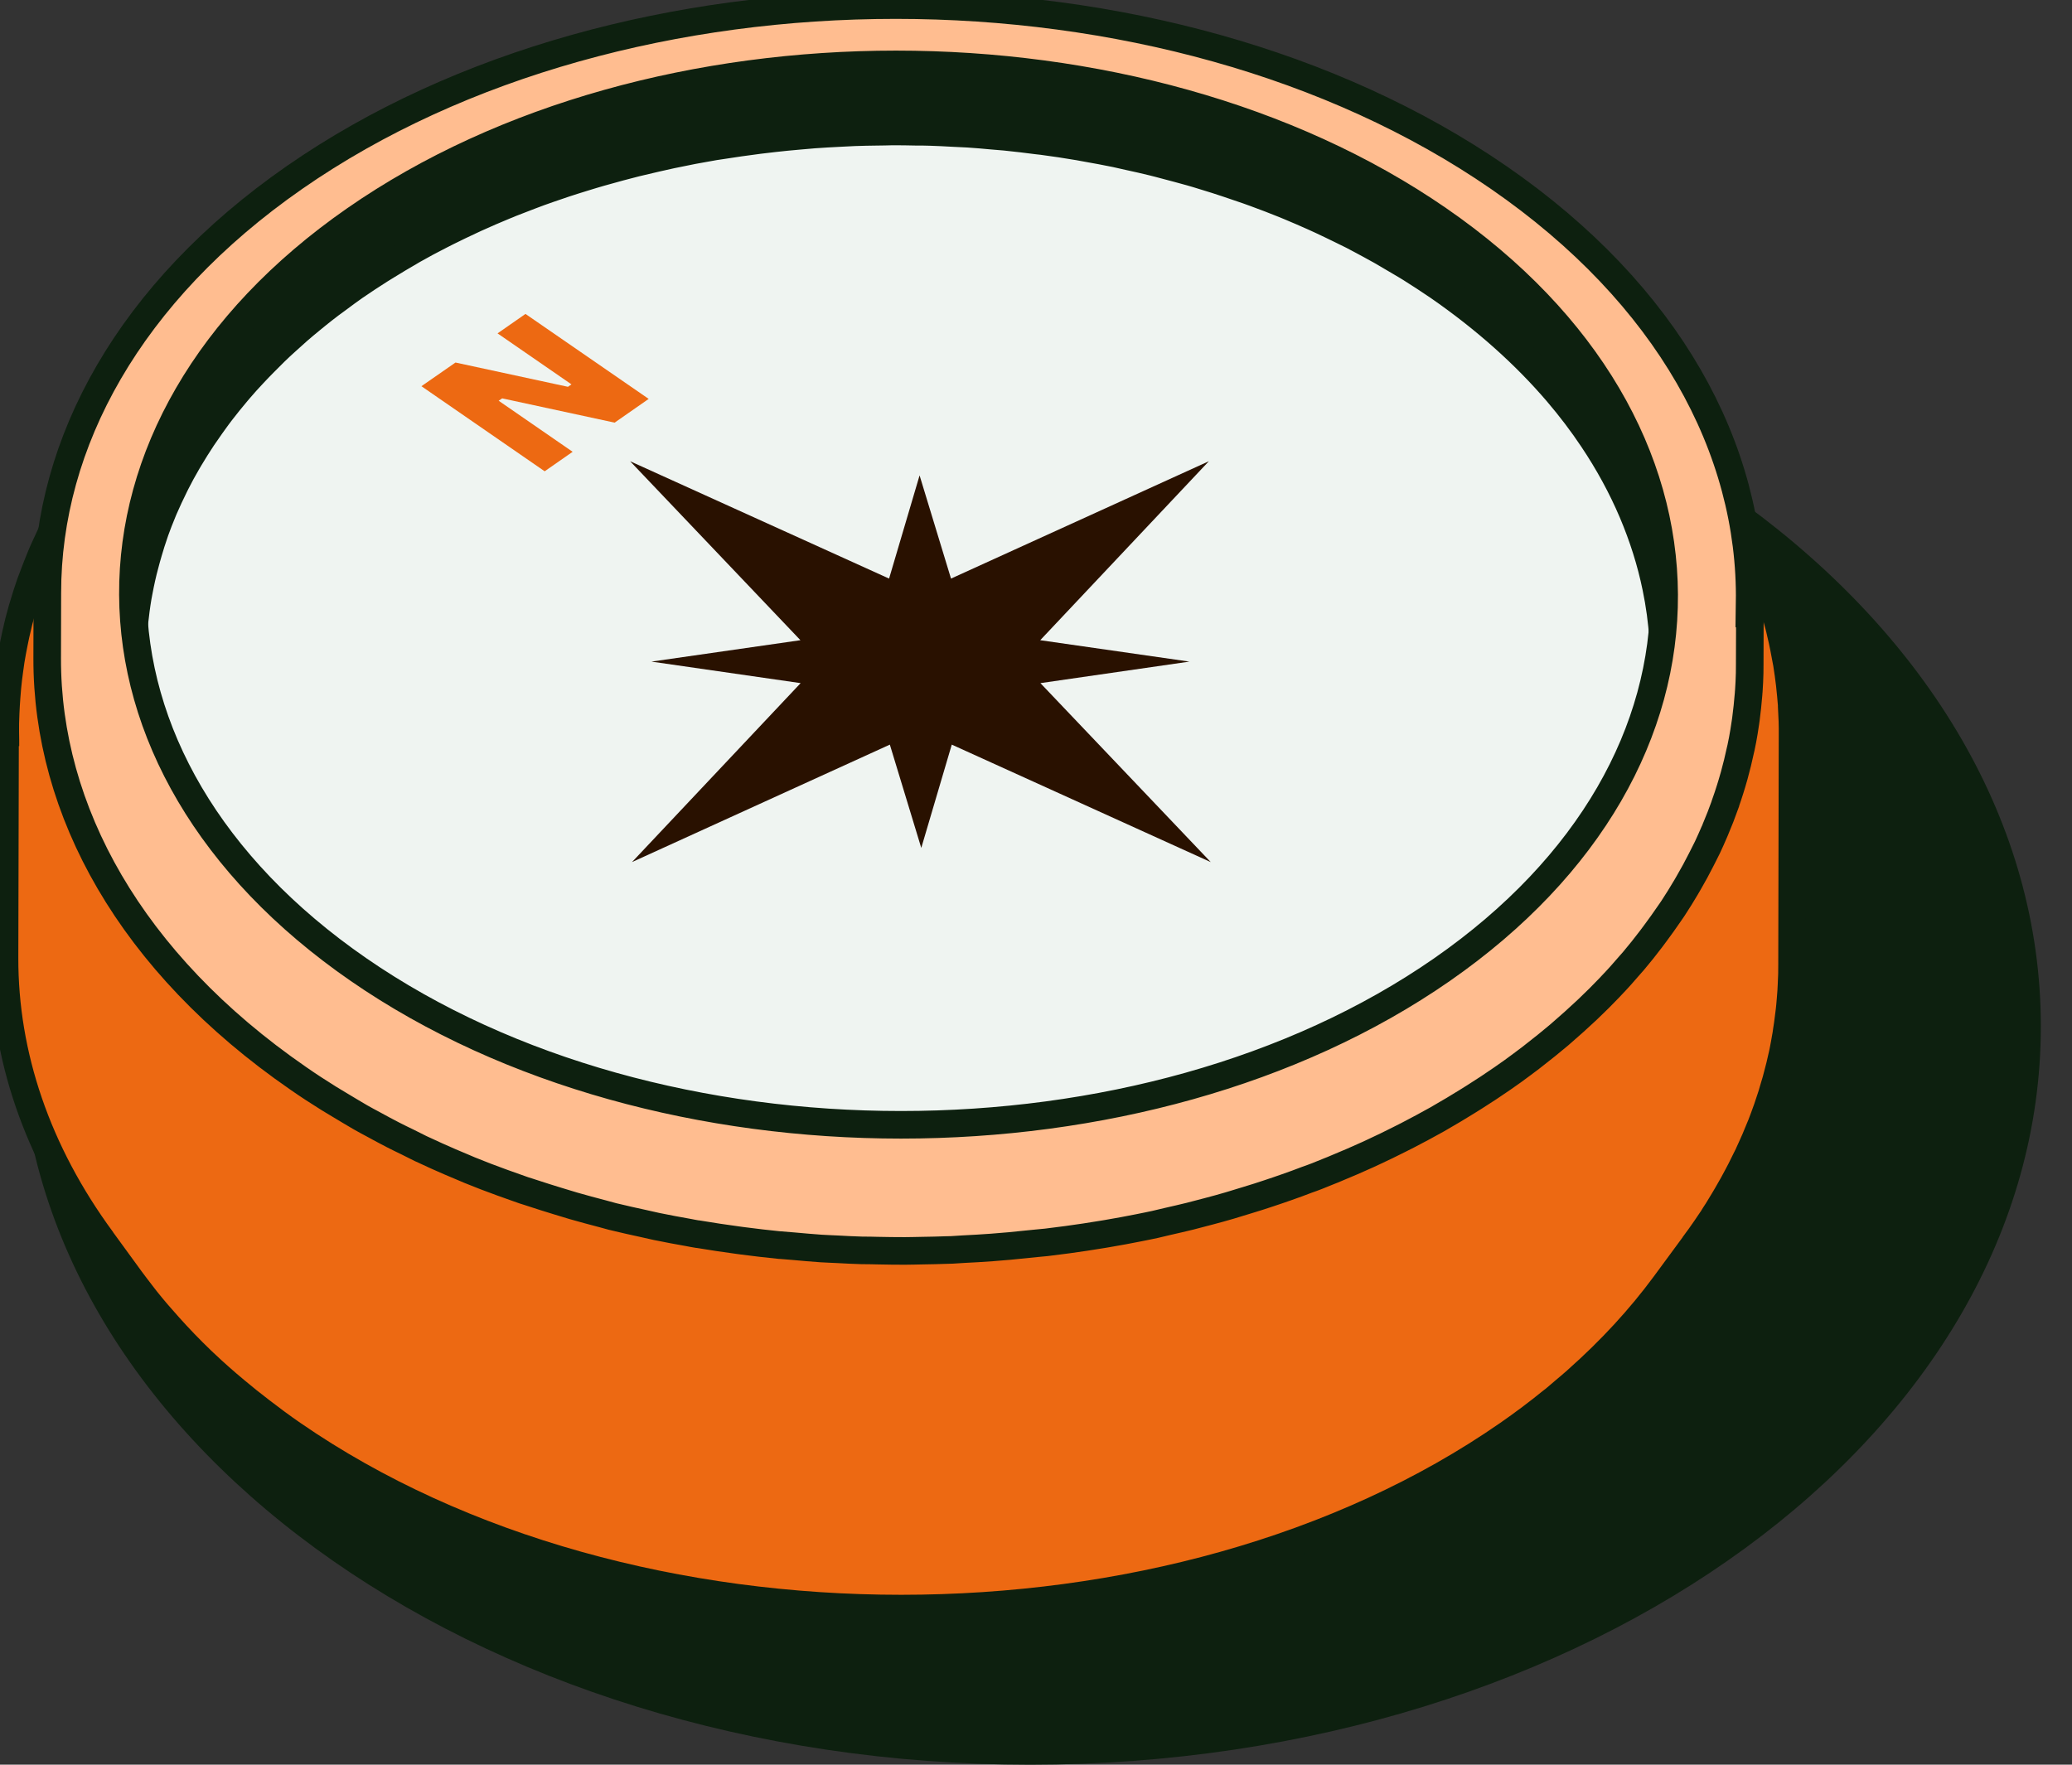 <?xml version="1.0" encoding="UTF-8" standalone="no"?><svg xmlns="http://www.w3.org/2000/svg" fill="none" height="46" style="" viewBox="0 0 54 46" width="54">
  <rect x="0" y="0" width="54" height="46" fill="#333333" stroke="none"/>
  <g clip-path="url(#clip0_246_4064)">
    <path d="M26.849 46C41.395 46 53.188 37.383 53.188 26.753C53.188 16.122 41.395 7.505 26.849 7.505C12.303 7.505 0.511 16.122 0.511 26.753C0.511 37.383 12.303 46 26.849 46Z" fill="#0D200F"/>
    <path d="M46.717 19.28C46.717 19.25 46.717 19.224 46.717 19.194C46.717 19.125 46.717 19.053 46.717 18.983C46.717 18.855 46.711 18.727 46.704 18.599C46.702 18.535 46.7 18.471 46.695 18.407C46.695 18.38 46.695 18.356 46.691 18.329C46.682 18.193 46.666 18.06 46.653 17.924C46.65 17.895 46.648 17.865 46.644 17.836C46.624 17.662 46.599 17.489 46.572 17.315C46.57 17.299 46.566 17.283 46.563 17.267C46.554 17.211 46.543 17.158 46.532 17.102C46.508 16.966 46.481 16.832 46.452 16.696C46.436 16.629 46.42 16.563 46.405 16.493C46.389 16.429 46.378 16.368 46.36 16.304C46.345 16.242 46.325 16.181 46.309 16.12C46.291 16.05 46.271 15.984 46.251 15.914C46.213 15.783 46.17 15.653 46.128 15.519C46.11 15.463 46.092 15.404 46.072 15.348C46.066 15.33 46.061 15.314 46.054 15.295C45.994 15.124 45.932 14.956 45.862 14.785C45.86 14.777 45.856 14.772 45.854 14.764C45.789 14.604 45.722 14.444 45.648 14.286C45.639 14.268 45.63 14.249 45.621 14.233C45.593 14.169 45.561 14.105 45.53 14.041C45.472 13.918 45.412 13.795 45.349 13.675C45.311 13.603 45.273 13.534 45.235 13.461C45.2 13.398 45.168 13.331 45.133 13.267C45.106 13.219 45.075 13.171 45.048 13.123C45.003 13.045 44.959 12.968 44.912 12.89C44.845 12.781 44.778 12.672 44.709 12.565C44.66 12.49 44.613 12.415 44.561 12.338C44.537 12.303 44.517 12.266 44.492 12.231C44.407 12.106 44.318 11.98 44.227 11.855L44.115 11.7C44.115 11.7 44.106 11.689 44.102 11.681L44.028 11.58L43.432 10.761C43.439 10.769 43.443 10.777 43.45 10.785C42.392 9.322 40.979 7.953 39.214 6.733C30.436 0.672 16.25 0.675 7.53 6.733C5.821 7.921 4.45 9.255 3.415 10.675C3.426 10.659 3.437 10.643 3.448 10.627L3.051 11.166C3.051 11.166 3.051 11.166 3.049 11.169C2.915 11.351 2.783 11.532 2.649 11.713C2.497 11.919 2.355 12.127 2.216 12.338C2.172 12.407 2.129 12.477 2.087 12.546C1.995 12.688 1.908 12.832 1.823 12.976C1.777 13.056 1.732 13.139 1.685 13.221C1.611 13.355 1.538 13.488 1.469 13.624C1.424 13.71 1.382 13.795 1.341 13.88C1.277 14.017 1.214 14.15 1.154 14.286C1.116 14.372 1.078 14.454 1.044 14.54C0.984 14.684 0.928 14.831 0.873 14.977C0.844 15.052 0.815 15.127 0.788 15.204C0.721 15.399 0.658 15.594 0.6 15.789C0.591 15.815 0.583 15.845 0.574 15.871C0.509 16.093 0.453 16.317 0.404 16.541C0.388 16.611 0.377 16.68 0.362 16.75C0.33 16.904 0.299 17.062 0.275 17.219C0.261 17.305 0.25 17.39 0.239 17.476C0.219 17.617 0.201 17.758 0.187 17.902C0.179 17.991 0.172 18.081 0.165 18.169C0.154 18.311 0.147 18.45 0.141 18.591C0.136 18.679 0.134 18.767 0.132 18.855C0.129 19.002 0.132 19.151 0.134 19.298C0.134 19.333 0.134 19.368 0.136 19.402C0.132 19.269 0.125 19.136 0.127 19.002L0.114 24.967C0.107 27.494 0.955 30.024 2.654 32.33C2.638 32.309 2.622 32.29 2.607 32.269C2.872 32.632 3.136 32.997 3.401 33.36C3.767 33.862 4.176 34.353 4.624 34.831C4.665 34.874 4.705 34.919 4.747 34.964C5.064 35.295 5.403 35.618 5.76 35.936C5.772 35.947 5.781 35.955 5.792 35.965C6.352 36.459 6.961 36.934 7.62 37.388C13.38 41.364 21.468 42.731 28.816 41.49C29.166 41.431 29.514 41.364 29.86 41.295C33.322 40.585 36.58 39.282 39.305 37.388C39.727 37.094 40.129 36.792 40.511 36.48C40.593 36.413 40.669 36.344 40.749 36.277C40.856 36.187 40.964 36.099 41.066 36.008C41.077 36 41.086 35.989 41.097 35.978C41.986 35.191 42.749 34.358 43.387 33.494C43.653 33.131 43.921 32.77 44.186 32.408C44.155 32.45 44.122 32.49 44.09 32.533C44.146 32.458 44.202 32.386 44.256 32.312C44.271 32.288 44.289 32.266 44.307 32.242C44.407 32.101 44.505 31.959 44.599 31.818C44.606 31.807 44.615 31.794 44.624 31.783C44.646 31.748 44.666 31.714 44.689 31.679C44.742 31.596 44.794 31.516 44.845 31.433C44.876 31.383 44.907 31.329 44.938 31.279C44.985 31.199 45.032 31.121 45.079 31.041C45.108 30.988 45.139 30.937 45.168 30.884C45.213 30.804 45.258 30.721 45.3 30.641C45.327 30.59 45.354 30.539 45.38 30.489C45.425 30.401 45.468 30.312 45.51 30.224C45.528 30.19 45.546 30.155 45.561 30.118C45.566 30.107 45.57 30.099 45.575 30.088C45.61 30.011 45.646 29.934 45.679 29.854C45.702 29.805 45.724 29.755 45.746 29.707C45.784 29.619 45.82 29.528 45.856 29.44C45.871 29.4 45.889 29.362 45.905 29.322C45.954 29.194 46.003 29.066 46.048 28.935C46.054 28.914 46.061 28.895 46.068 28.874C46.106 28.765 46.142 28.655 46.177 28.546C46.177 28.54 46.179 28.538 46.182 28.532C46.197 28.484 46.211 28.436 46.224 28.388C46.246 28.314 46.269 28.239 46.291 28.162C46.307 28.105 46.32 28.049 46.336 27.993C46.356 27.921 46.374 27.849 46.392 27.774C46.405 27.716 46.418 27.66 46.432 27.601C46.447 27.529 46.465 27.46 46.478 27.387C46.49 27.329 46.501 27.27 46.512 27.209C46.525 27.139 46.539 27.067 46.552 26.998C46.552 26.985 46.557 26.974 46.559 26.96C46.566 26.915 46.572 26.867 46.579 26.822C46.59 26.75 46.601 26.678 46.61 26.608C46.619 26.547 46.626 26.488 46.633 26.427C46.641 26.357 46.65 26.285 46.657 26.216C46.664 26.154 46.668 26.093 46.673 26.032C46.679 25.962 46.684 25.893 46.688 25.824C46.693 25.762 46.695 25.701 46.697 25.639C46.702 25.57 46.704 25.501 46.706 25.431C46.706 25.41 46.708 25.386 46.708 25.364C46.708 25.282 46.711 25.202 46.711 25.119L46.724 19.17V19.154C46.724 19.192 46.724 19.232 46.724 19.269L46.717 19.28ZM37.58 25.276C29.82 30.668 17.156 30.668 9.347 25.276C5.74 22.786 3.794 19.573 3.504 16.306C3.511 16.229 3.52 16.152 3.529 16.077C3.542 15.957 3.558 15.837 3.575 15.717C3.591 15.613 3.611 15.506 3.631 15.402C3.654 15.284 3.676 15.17 3.703 15.052C3.727 14.948 3.752 14.841 3.781 14.737C3.81 14.623 3.843 14.505 3.877 14.39C3.926 14.227 3.973 14.065 4.031 13.902C4.031 13.902 4.031 13.902 4.031 13.899C4.102 13.696 4.182 13.494 4.267 13.291C4.274 13.275 4.281 13.259 4.287 13.245C4.368 13.056 4.457 12.869 4.549 12.682C4.564 12.653 4.578 12.621 4.593 12.591C4.685 12.41 4.783 12.229 4.888 12.05C4.908 12.015 4.928 11.983 4.948 11.948C5.055 11.77 5.165 11.591 5.283 11.415C5.303 11.383 5.325 11.353 5.348 11.321C5.452 11.166 5.562 11.014 5.673 10.862C5.705 10.819 5.736 10.777 5.767 10.737C5.901 10.563 6.039 10.39 6.184 10.219C6.209 10.19 6.236 10.16 6.26 10.131C6.372 10 6.488 9.872 6.606 9.747C6.7 9.645 6.796 9.546 6.894 9.448C6.983 9.357 7.075 9.263 7.169 9.173C7.269 9.074 7.374 8.978 7.481 8.882C7.579 8.794 7.678 8.703 7.778 8.615C7.887 8.519 8.001 8.425 8.115 8.332C8.22 8.247 8.325 8.159 8.432 8.076C8.55 7.982 8.671 7.892 8.794 7.804C8.945 7.692 9.097 7.577 9.256 7.467C9.472 7.318 9.693 7.174 9.916 7.032C9.974 6.995 10.034 6.958 10.092 6.923C10.296 6.797 10.499 6.675 10.706 6.557C10.731 6.544 10.758 6.528 10.782 6.512C11.012 6.381 11.246 6.256 11.483 6.136C11.543 6.104 11.606 6.074 11.668 6.042C11.871 5.941 12.077 5.842 12.284 5.746C12.327 5.727 12.369 5.706 12.411 5.687C12.655 5.575 12.9 5.471 13.15 5.367C13.21 5.343 13.273 5.319 13.333 5.292C13.498 5.226 13.668 5.161 13.835 5.097C13.996 5.036 14.159 4.977 14.322 4.921C14.458 4.873 14.596 4.825 14.735 4.78C14.9 4.726 15.065 4.673 15.232 4.622C15.373 4.58 15.511 4.537 15.652 4.497C15.822 4.449 15.991 4.401 16.161 4.355C16.302 4.318 16.442 4.281 16.583 4.246C16.757 4.203 16.931 4.163 17.105 4.123C17.239 4.094 17.373 4.062 17.507 4.033C17.882 3.952 18.259 3.88 18.638 3.816C18.687 3.808 18.739 3.803 18.788 3.795C19.123 3.742 19.457 3.694 19.794 3.651C19.922 3.635 20.049 3.622 20.176 3.606C20.39 3.582 20.605 3.56 20.821 3.541C20.955 3.531 21.091 3.517 21.225 3.507C21.448 3.491 21.674 3.477 21.899 3.467C22.026 3.461 22.151 3.453 22.278 3.448C22.475 3.44 22.669 3.437 22.865 3.435C23.002 3.435 23.136 3.429 23.272 3.427C23.481 3.427 23.691 3.429 23.901 3.435C24.024 3.435 24.144 3.435 24.267 3.44C24.461 3.445 24.653 3.456 24.847 3.467C24.977 3.475 25.108 3.477 25.238 3.485C25.452 3.499 25.669 3.52 25.883 3.539C25.99 3.549 26.099 3.555 26.206 3.566C26.494 3.595 26.782 3.63 27.07 3.667C27.104 3.672 27.137 3.675 27.171 3.678C27.49 3.72 27.809 3.768 28.126 3.822C28.193 3.832 28.26 3.848 28.327 3.859C28.583 3.904 28.838 3.95 29.09 4.003C29.206 4.027 29.322 4.054 29.436 4.081C29.639 4.126 29.842 4.169 30.043 4.219C30.152 4.246 30.262 4.275 30.371 4.305C30.594 4.363 30.815 4.422 31.036 4.484C31.161 4.518 31.284 4.558 31.409 4.596C31.612 4.657 31.813 4.721 32.012 4.788C32.181 4.844 32.351 4.903 32.52 4.961C32.585 4.985 32.65 5.007 32.715 5.031C32.971 5.124 33.226 5.223 33.478 5.324C33.525 5.343 33.569 5.362 33.614 5.38C33.824 5.468 34.034 5.556 34.239 5.65C34.308 5.682 34.38 5.714 34.449 5.746C34.612 5.821 34.772 5.901 34.933 5.978C35.042 6.032 35.154 6.085 35.263 6.141C35.42 6.221 35.574 6.306 35.728 6.389C35.828 6.445 35.931 6.499 36.029 6.555C36.196 6.651 36.361 6.749 36.527 6.848C36.607 6.896 36.692 6.944 36.772 6.995C37.015 7.147 37.254 7.305 37.491 7.465C38.718 8.313 39.756 9.245 40.6 10.232C40.937 10.627 41.245 11.033 41.519 11.444C41.934 12.063 42.278 12.698 42.553 13.344C42.827 13.99 43.035 14.646 43.171 15.311C43.249 15.685 43.298 16.061 43.332 16.437C43.035 19.661 41.124 22.821 37.587 25.279L37.58 25.276Z" fill="#ED6912"/>
    <path d="M42.546 13.342C42.272 12.696 41.925 12.061 41.513 11.441C41.236 11.03 40.93 10.625 40.593 10.23C39.749 9.24 38.714 8.308 37.484 7.462C37.25 7.299 37.009 7.145 36.765 6.993C36.685 6.942 36.602 6.894 36.52 6.846C36.355 6.747 36.192 6.646 36.022 6.552C35.922 6.496 35.821 6.443 35.721 6.387C35.567 6.304 35.413 6.219 35.257 6.139C35.147 6.082 35.038 6.029 34.926 5.976C34.766 5.896 34.605 5.818 34.442 5.744C34.373 5.712 34.301 5.679 34.232 5.647C34.025 5.554 33.817 5.463 33.607 5.378C33.563 5.359 33.516 5.338 33.471 5.322C33.219 5.22 32.965 5.122 32.708 5.028C32.643 5.004 32.578 4.983 32.514 4.959C32.346 4.9 32.177 4.841 32.005 4.785C31.804 4.719 31.603 4.655 31.402 4.593C31.277 4.556 31.154 4.519 31.03 4.481C30.809 4.417 30.588 4.358 30.364 4.302C30.255 4.273 30.148 4.244 30.036 4.217C29.835 4.169 29.632 4.124 29.429 4.078C29.313 4.051 29.199 4.025 29.083 4.001C28.829 3.947 28.575 3.902 28.32 3.857C28.253 3.846 28.186 3.83 28.119 3.819C27.802 3.766 27.483 3.718 27.164 3.675C27.131 3.67 27.097 3.667 27.064 3.665C26.776 3.627 26.49 3.592 26.2 3.563C26.093 3.552 25.983 3.544 25.876 3.536C25.662 3.518 25.448 3.499 25.231 3.483C25.102 3.475 24.97 3.47 24.841 3.464C24.646 3.454 24.454 3.443 24.26 3.438C24.138 3.435 24.017 3.435 23.894 3.432C23.684 3.43 23.475 3.424 23.265 3.424C23.129 3.424 22.995 3.43 22.859 3.432C22.662 3.435 22.468 3.438 22.272 3.446C22.145 3.451 22.02 3.459 21.892 3.464C21.667 3.475 21.444 3.488 21.218 3.504C21.084 3.515 20.948 3.526 20.814 3.539C20.598 3.558 20.384 3.579 20.169 3.603C20.042 3.616 19.915 3.632 19.788 3.648C19.451 3.691 19.114 3.739 18.781 3.793C18.732 3.801 18.681 3.806 18.632 3.814C18.252 3.878 17.875 3.95 17.5 4.03C17.366 4.059 17.232 4.089 17.098 4.121C16.924 4.161 16.75 4.201 16.576 4.244C16.435 4.278 16.295 4.316 16.154 4.353C15.985 4.398 15.815 4.444 15.645 4.495C15.505 4.535 15.364 4.577 15.226 4.62C15.058 4.671 14.893 4.724 14.728 4.777C14.59 4.823 14.451 4.871 14.315 4.919C14.152 4.975 13.989 5.036 13.829 5.095C13.661 5.159 13.492 5.223 13.326 5.29C13.266 5.314 13.204 5.338 13.143 5.365C12.896 5.466 12.648 5.573 12.405 5.685C12.362 5.704 12.32 5.725 12.277 5.744C12.07 5.84 11.865 5.938 11.662 6.04C11.599 6.072 11.539 6.101 11.476 6.133C11.24 6.256 11.005 6.379 10.775 6.509C10.751 6.523 10.724 6.539 10.7 6.555C10.492 6.672 10.287 6.795 10.086 6.92C10.028 6.958 9.967 6.993 9.909 7.03C9.686 7.171 9.465 7.315 9.249 7.465C9.09 7.574 8.939 7.689 8.787 7.801C8.664 7.892 8.544 7.983 8.425 8.073C8.316 8.159 8.211 8.244 8.108 8.33C7.995 8.423 7.881 8.516 7.771 8.613C7.671 8.701 7.573 8.789 7.474 8.879C7.37 8.975 7.265 9.072 7.162 9.17C7.068 9.261 6.977 9.352 6.888 9.445C6.789 9.544 6.693 9.643 6.6 9.744C6.481 9.872 6.365 10 6.254 10.128C6.229 10.158 6.202 10.187 6.178 10.216C6.033 10.387 5.894 10.561 5.76 10.734C5.729 10.777 5.698 10.817 5.667 10.86C5.553 11.012 5.446 11.164 5.341 11.319C5.319 11.351 5.296 11.38 5.276 11.412C5.158 11.588 5.048 11.767 4.941 11.946C4.921 11.981 4.901 12.013 4.881 12.047C4.778 12.226 4.678 12.408 4.586 12.589C4.571 12.618 4.557 12.65 4.542 12.68C4.448 12.867 4.361 13.053 4.281 13.243C4.274 13.259 4.267 13.275 4.261 13.288C4.176 13.489 4.095 13.691 4.024 13.897C4.024 13.897 4.024 13.897 4.024 13.899C3.966 14.062 3.919 14.225 3.87 14.388C3.837 14.503 3.803 14.62 3.774 14.735C3.747 14.839 3.72 14.946 3.696 15.05C3.669 15.167 3.647 15.282 3.625 15.399C3.604 15.504 3.587 15.61 3.569 15.714C3.551 15.834 3.535 15.954 3.522 16.075C3.513 16.152 3.506 16.229 3.497 16.304C3.785 19.571 5.731 22.784 9.34 25.274C17.15 30.665 29.813 30.665 37.573 25.274C41.111 22.816 43.021 19.656 43.318 16.432C43.285 16.056 43.236 15.68 43.157 15.306C43.021 14.644 42.814 13.985 42.539 13.339L42.546 13.342Z" fill="#EFF4F1"/>
    <path d="M31.505 12.023L27.11 16.688L30.998 17.246L27.115 17.807L31.554 22.472L24.805 19.41L24.01 22.103L23.191 19.41L16.471 22.472L20.866 17.807L16.978 17.246L20.861 16.688L16.422 12.023L23.171 15.082L23.966 12.392L24.785 15.082L31.505 12.023Z" fill="#291100"/>
    <path d="M46.717 19.28C46.717 19.25 46.717 19.224 46.717 19.194C46.717 19.125 46.717 19.053 46.717 18.983C46.717 18.855 46.711 18.727 46.704 18.599C46.702 18.535 46.7 18.471 46.695 18.407C46.695 18.38 46.695 18.356 46.691 18.329C46.682 18.193 46.666 18.06 46.653 17.924C46.65 17.895 46.648 17.865 46.644 17.836C46.624 17.662 46.599 17.489 46.572 17.315C46.57 17.299 46.566 17.283 46.563 17.267C46.554 17.211 46.543 17.158 46.532 17.102C46.508 16.966 46.481 16.832 46.452 16.696C46.436 16.63 46.42 16.56 46.405 16.493C46.389 16.429 46.378 16.368 46.36 16.304C46.345 16.242 46.325 16.181 46.309 16.12C46.291 16.05 46.271 15.984 46.251 15.914C46.213 15.784 46.17 15.653 46.128 15.522C46.11 15.466 46.092 15.407 46.072 15.351C46.066 15.332 46.061 15.316 46.054 15.298C45.994 15.127 45.932 14.959 45.862 14.788C45.86 14.78 45.856 14.772 45.854 14.764C45.789 14.604 45.722 14.444 45.651 14.286C45.642 14.268 45.633 14.252 45.624 14.233C45.595 14.169 45.561 14.105 45.532 14.041C45.474 13.918 45.414 13.798 45.351 13.675C45.313 13.603 45.276 13.534 45.238 13.462C45.202 13.398 45.171 13.331 45.135 13.267C45.108 13.219 45.077 13.171 45.05 13.123C45.005 13.045 44.961 12.968 44.914 12.89C44.849 12.781 44.78 12.674 44.711 12.565C44.662 12.49 44.615 12.413 44.564 12.338C44.539 12.303 44.519 12.266 44.494 12.231C44.41 12.106 44.32 11.98 44.229 11.855C44.218 11.839 44.202 11.818 44.189 11.802C44.178 11.786 44.162 11.764 44.148 11.748C44.124 11.716 44.093 11.671 44.068 11.639C44.046 11.609 44.017 11.569 43.994 11.537L43.943 11.468C43.923 11.441 43.901 11.409 43.881 11.383L43.432 10.766C43.432 10.766 43.443 10.782 43.45 10.79C42.392 9.328 40.979 7.958 39.214 6.739C30.436 0.678 16.25 0.681 7.53 6.739C5.821 7.926 4.45 9.261 3.415 10.681C3.426 10.665 3.437 10.649 3.448 10.633L3.381 10.723C3.381 10.723 3.372 10.737 3.368 10.742C3.361 10.75 3.354 10.761 3.348 10.771L3.25 10.905C3.25 10.905 3.25 10.905 3.25 10.908L3.055 11.172C3.055 11.172 3.055 11.172 3.053 11.174C2.919 11.356 2.788 11.537 2.654 11.719C2.502 11.924 2.359 12.133 2.221 12.343C2.176 12.413 2.134 12.482 2.091 12.549C2 12.693 1.91 12.834 1.828 12.979C1.781 13.059 1.736 13.141 1.69 13.224C1.616 13.357 1.542 13.494 1.473 13.627C1.428 13.712 1.386 13.798 1.346 13.883C1.281 14.019 1.219 14.153 1.158 14.289C1.12 14.374 1.082 14.457 1.049 14.542C0.989 14.687 0.933 14.833 0.877 14.98C0.848 15.055 0.819 15.13 0.792 15.204C0.723 15.399 0.663 15.594 0.605 15.789C0.596 15.816 0.587 15.842 0.58 15.869C0.516 16.09 0.46 16.315 0.411 16.539C0.395 16.608 0.384 16.677 0.368 16.747C0.337 16.904 0.306 17.059 0.281 17.217C0.268 17.302 0.257 17.387 0.245 17.473C0.225 17.614 0.208 17.756 0.194 17.9C0.185 17.988 0.179 18.079 0.172 18.167C0.161 18.308 0.154 18.447 0.147 18.588C0.143 18.677 0.141 18.765 0.138 18.853C0.136 18.999 0.138 19.149 0.141 19.296C0.141 19.346 0.141 19.397 0.141 19.448C0.136 19.298 0.132 19.149 0.132 19.002L0.118 24.967C0.112 27.494 0.96 30.024 2.658 32.33C2.643 32.309 2.627 32.29 2.611 32.269C2.877 32.632 3.14 32.997 3.406 33.36C3.493 33.48 3.589 33.601 3.68 33.721C3.727 33.779 3.77 33.841 3.819 33.9C3.999 34.126 4.191 34.348 4.39 34.569C4.662 34.874 4.948 35.17 5.252 35.463C5.274 35.485 5.298 35.506 5.321 35.528C5.58 35.773 5.85 36.013 6.133 36.248C6.347 36.427 6.568 36.606 6.796 36.779C7.064 36.985 7.336 37.188 7.622 37.385C16.4 43.446 30.585 43.446 39.305 37.385C39.705 37.107 40.084 36.822 40.446 36.528C40.466 36.512 40.488 36.496 40.511 36.478C40.593 36.411 40.669 36.342 40.749 36.275C40.856 36.184 40.964 36.096 41.066 36.005C41.077 35.997 41.086 35.986 41.097 35.976C41.986 35.188 42.749 34.356 43.387 33.491C43.653 33.128 43.921 32.768 44.186 32.405C44.173 32.424 44.157 32.44 44.144 32.458C44.182 32.408 44.218 32.36 44.253 32.309C44.269 32.285 44.287 32.264 44.305 32.239C44.405 32.098 44.503 31.957 44.597 31.815C44.606 31.805 44.613 31.791 44.622 31.78C44.644 31.746 44.664 31.711 44.686 31.676C44.74 31.596 44.791 31.514 44.84 31.431C44.872 31.38 44.903 31.327 44.934 31.276C44.981 31.196 45.028 31.119 45.072 31.038C45.104 30.985 45.133 30.934 45.162 30.881C45.206 30.801 45.251 30.718 45.293 30.638C45.32 30.587 45.347 30.537 45.374 30.483C45.418 30.395 45.461 30.31 45.503 30.222C45.521 30.187 45.539 30.15 45.557 30.115C45.561 30.104 45.566 30.094 45.57 30.086C45.606 30.008 45.642 29.931 45.675 29.854C45.697 29.803 45.72 29.755 45.742 29.704C45.78 29.616 45.816 29.528 45.851 29.44C45.867 29.4 45.885 29.36 45.901 29.32C45.95 29.192 45.999 29.064 46.043 28.936C46.05 28.914 46.057 28.893 46.066 28.871C46.103 28.765 46.139 28.655 46.173 28.549C46.173 28.543 46.175 28.541 46.177 28.535C46.193 28.487 46.206 28.439 46.22 28.388C46.242 28.314 46.264 28.239 46.287 28.164C46.302 28.108 46.316 28.052 46.331 27.996C46.351 27.924 46.369 27.852 46.387 27.78C46.4 27.721 46.414 27.662 46.427 27.606C46.443 27.537 46.461 27.465 46.474 27.395C46.485 27.337 46.496 27.275 46.508 27.217C46.521 27.147 46.534 27.078 46.545 27.006C46.545 26.993 46.55 26.982 46.552 26.968C46.559 26.923 46.566 26.875 46.572 26.83C46.583 26.758 46.595 26.688 46.603 26.616C46.612 26.555 46.619 26.496 46.626 26.435C46.635 26.365 46.644 26.296 46.65 26.224C46.657 26.163 46.661 26.101 46.666 26.04C46.673 25.97 46.677 25.901 46.682 25.832C46.686 25.77 46.688 25.709 46.691 25.648C46.695 25.578 46.697 25.509 46.7 25.439C46.7 25.418 46.702 25.394 46.702 25.373C46.702 25.29 46.704 25.21 46.704 25.127L46.717 19.162C46.717 19.2 46.717 19.24 46.717 19.277V19.28Z" stroke="#0D200F" stroke-miterlimit="10" stroke-width="0.719"/>
    <path d="M43.372 15.567C43.381 12.005 41.417 8.434 37.486 5.722C37.252 5.559 37.013 5.404 36.77 5.252C36.69 5.202 36.605 5.154 36.524 5.106C36.359 5.007 36.196 4.908 36.029 4.812C35.928 4.756 35.828 4.703 35.725 4.647C35.571 4.564 35.417 4.478 35.261 4.398C35.152 4.342 35.042 4.289 34.931 4.236C34.826 4.185 34.723 4.129 34.616 4.081C34.56 4.054 34.502 4.03 34.444 4.003C34.375 3.971 34.304 3.939 34.234 3.907C34.027 3.814 33.819 3.723 33.61 3.638C33.565 3.619 33.518 3.598 33.474 3.582C33.221 3.48 32.967 3.382 32.71 3.288C32.645 3.264 32.581 3.243 32.516 3.219C32.409 3.181 32.304 3.141 32.197 3.104C32.134 3.083 32.072 3.064 32.009 3.045C31.808 2.979 31.608 2.914 31.407 2.853C31.282 2.816 31.159 2.778 31.034 2.741C30.813 2.677 30.592 2.618 30.369 2.562C30.284 2.541 30.202 2.514 30.114 2.493C30.09 2.487 30.065 2.482 30.041 2.477C29.84 2.429 29.637 2.383 29.434 2.338C29.318 2.311 29.204 2.285 29.088 2.261C28.833 2.207 28.579 2.162 28.325 2.116C28.262 2.106 28.2 2.092 28.135 2.082C28.13 2.082 28.126 2.082 28.124 2.082C27.807 2.028 27.488 1.98 27.169 1.938C27.135 1.932 27.102 1.93 27.068 1.927C26.78 1.89 26.494 1.855 26.204 1.826C26.2 1.826 26.193 1.826 26.189 1.826C26.086 1.815 25.983 1.81 25.881 1.802C25.666 1.783 25.452 1.764 25.236 1.748C25.106 1.74 24.974 1.735 24.845 1.73C24.651 1.719 24.459 1.708 24.265 1.703C24.249 1.703 24.234 1.703 24.218 1.703C24.111 1.7 24.006 1.703 23.899 1.7C23.689 1.697 23.479 1.692 23.269 1.692C23.133 1.692 22.999 1.697 22.863 1.7C22.667 1.703 22.473 1.705 22.276 1.713C22.241 1.713 22.203 1.713 22.167 1.713C22.078 1.716 21.986 1.724 21.897 1.73C21.671 1.74 21.448 1.754 21.223 1.77C21.089 1.78 20.953 1.791 20.819 1.804C20.602 1.823 20.388 1.844 20.174 1.868C20.098 1.876 20.022 1.882 19.946 1.89C19.895 1.895 19.843 1.906 19.792 1.911C19.455 1.954 19.118 2.002 18.786 2.055C18.736 2.063 18.685 2.068 18.636 2.076C18.257 2.14 17.88 2.213 17.505 2.293C17.469 2.301 17.431 2.306 17.395 2.314C17.297 2.335 17.201 2.359 17.103 2.383C16.929 2.423 16.755 2.463 16.581 2.506C16.44 2.541 16.299 2.578 16.159 2.616C15.989 2.661 15.819 2.706 15.65 2.757C15.509 2.797 15.369 2.84 15.23 2.882C15.063 2.933 14.898 2.987 14.732 3.04C14.594 3.085 14.456 3.133 14.32 3.181C14.157 3.237 13.994 3.299 13.833 3.357C13.762 3.384 13.688 3.408 13.617 3.438C13.521 3.475 13.427 3.515 13.331 3.552C13.271 3.576 13.208 3.6 13.148 3.627C12.9 3.728 12.652 3.835 12.409 3.947C12.367 3.966 12.324 3.987 12.282 4.006C12.074 4.102 11.869 4.201 11.666 4.302C11.604 4.334 11.543 4.364 11.481 4.396C11.244 4.518 11.01 4.641 10.78 4.772C10.755 4.785 10.729 4.801 10.704 4.817C10.496 4.935 10.291 5.058 10.09 5.183C10.032 5.22 9.972 5.255 9.914 5.292C9.691 5.434 9.47 5.578 9.253 5.727C9.171 5.783 9.09 5.842 9.01 5.898C8.934 5.952 8.865 6.01 8.791 6.064C8.669 6.154 8.548 6.245 8.43 6.336C8.32 6.421 8.216 6.507 8.113 6.592C7.999 6.686 7.885 6.779 7.776 6.875C7.675 6.963 7.577 7.051 7.479 7.142C7.374 7.238 7.269 7.334 7.167 7.433C7.073 7.524 6.981 7.614 6.892 7.708C6.794 7.806 6.698 7.905 6.604 8.007C6.566 8.047 6.526 8.087 6.488 8.127C6.408 8.215 6.334 8.303 6.256 8.391C6.231 8.42 6.205 8.45 6.18 8.479C6.035 8.65 5.897 8.823 5.763 8.997C5.731 9.039 5.7 9.079 5.669 9.122C5.555 9.274 5.448 9.426 5.343 9.581C5.321 9.613 5.298 9.643 5.278 9.675C5.269 9.688 5.258 9.701 5.249 9.715C5.142 9.877 5.042 10.043 4.944 10.208C4.923 10.243 4.903 10.275 4.883 10.31C4.781 10.489 4.68 10.67 4.589 10.852C4.573 10.881 4.56 10.913 4.544 10.942C4.511 11.009 4.477 11.076 4.446 11.14C4.388 11.26 4.334 11.383 4.283 11.503C4.276 11.519 4.27 11.535 4.263 11.548C4.178 11.748 4.098 11.951 4.026 12.157C4.026 12.157 4.026 12.157 4.026 12.159C3.986 12.271 3.948 12.386 3.912 12.498C3.897 12.549 3.886 12.597 3.872 12.648C3.839 12.762 3.805 12.88 3.776 12.995C3.75 13.099 3.723 13.206 3.698 13.31C3.671 13.427 3.649 13.542 3.627 13.659C3.616 13.721 3.6 13.785 3.589 13.846C3.582 13.889 3.578 13.931 3.571 13.974C3.553 14.094 3.538 14.214 3.524 14.334C3.513 14.438 3.5 14.543 3.491 14.647C3.479 14.767 3.475 14.887 3.468 15.01C3.466 15.079 3.457 15.148 3.455 15.22C3.455 15.29 3.453 15.362 3.453 15.431L3.448 17.171C3.448 17.03 3.457 16.891 3.464 16.752C3.468 16.632 3.475 16.512 3.486 16.389C3.495 16.285 3.506 16.181 3.52 16.077C3.533 15.957 3.549 15.837 3.567 15.717C3.582 15.613 3.602 15.506 3.622 15.402C3.645 15.284 3.667 15.17 3.694 15.052C3.718 14.948 3.743 14.841 3.772 14.737C3.801 14.623 3.834 14.505 3.868 14.39C3.917 14.228 3.964 14.065 4.022 13.902C4.022 13.902 4.022 13.902 4.022 13.899C4.093 13.697 4.174 13.494 4.258 13.291C4.265 13.275 4.272 13.259 4.278 13.245C4.359 13.056 4.448 12.869 4.54 12.682C4.555 12.653 4.569 12.621 4.584 12.592C4.676 12.41 4.774 12.229 4.879 12.05C4.899 12.015 4.919 11.983 4.939 11.948C5.046 11.77 5.156 11.591 5.274 11.415C5.294 11.383 5.316 11.351 5.339 11.321C5.444 11.166 5.553 11.014 5.664 10.862C5.696 10.819 5.727 10.777 5.758 10.737C5.892 10.563 6.031 10.39 6.176 10.219C6.2 10.19 6.227 10.16 6.251 10.131C6.363 10 6.479 9.872 6.597 9.747C6.691 9.645 6.787 9.547 6.885 9.448C6.975 9.357 7.066 9.264 7.16 9.173C7.26 9.074 7.365 8.978 7.472 8.882C7.57 8.794 7.669 8.703 7.769 8.615C7.878 8.519 7.992 8.426 8.106 8.332C8.211 8.247 8.316 8.159 8.423 8.076C8.541 7.983 8.662 7.892 8.785 7.804C8.936 7.692 9.088 7.577 9.247 7.467C9.463 7.318 9.684 7.174 9.907 7.032C9.965 6.995 10.025 6.958 10.084 6.923C10.287 6.798 10.49 6.675 10.697 6.557C10.722 6.544 10.749 6.528 10.773 6.512C11.003 6.381 11.237 6.256 11.474 6.136C11.534 6.104 11.597 6.074 11.659 6.042C11.862 5.941 12.068 5.842 12.275 5.746C12.318 5.727 12.36 5.706 12.402 5.687C12.646 5.575 12.891 5.471 13.141 5.367C13.201 5.343 13.264 5.319 13.324 5.292C13.489 5.226 13.659 5.162 13.826 5.098C13.987 5.036 14.15 4.977 14.313 4.921C14.449 4.873 14.588 4.825 14.726 4.78C14.891 4.727 15.056 4.673 15.223 4.623C15.364 4.58 15.502 4.537 15.643 4.497C15.813 4.449 15.982 4.401 16.152 4.356C16.293 4.318 16.433 4.281 16.574 4.246C16.748 4.204 16.922 4.163 17.096 4.123C17.23 4.094 17.364 4.062 17.498 4.033C17.873 3.953 18.25 3.881 18.629 3.817C18.678 3.809 18.73 3.803 18.779 3.795C19.114 3.742 19.448 3.694 19.785 3.651C19.913 3.635 20.04 3.622 20.167 3.606C20.381 3.582 20.596 3.56 20.812 3.542C20.946 3.531 21.082 3.518 21.216 3.507C21.439 3.491 21.665 3.478 21.89 3.467C22.017 3.462 22.142 3.454 22.27 3.448C22.466 3.44 22.66 3.438 22.857 3.435C22.993 3.435 23.127 3.43 23.263 3.427C23.473 3.427 23.682 3.43 23.892 3.435C24.015 3.435 24.135 3.435 24.258 3.44C24.452 3.446 24.644 3.456 24.838 3.467C24.968 3.475 25.099 3.478 25.229 3.486C25.443 3.499 25.66 3.52 25.874 3.539C25.981 3.55 26.09 3.555 26.198 3.566C26.485 3.595 26.773 3.63 27.061 3.667C27.095 3.672 27.128 3.675 27.162 3.678C27.481 3.72 27.8 3.768 28.117 3.822C28.184 3.833 28.251 3.849 28.318 3.859C28.575 3.905 28.829 3.95 29.081 4.003C29.197 4.027 29.313 4.054 29.427 4.081C29.63 4.126 29.833 4.169 30.034 4.22C30.143 4.246 30.253 4.276 30.362 4.305C30.585 4.364 30.806 4.422 31.027 4.484C31.152 4.518 31.275 4.558 31.4 4.596C31.603 4.657 31.804 4.721 32.003 4.788C32.172 4.844 32.342 4.903 32.511 4.961C32.576 4.985 32.641 5.007 32.706 5.031C32.962 5.124 33.217 5.223 33.469 5.324C33.516 5.343 33.56 5.362 33.605 5.38C33.815 5.469 34.025 5.557 34.23 5.65C34.299 5.682 34.371 5.714 34.44 5.746C34.603 5.821 34.764 5.901 34.924 5.978C35.034 6.032 35.145 6.085 35.255 6.141C35.411 6.221 35.565 6.307 35.719 6.389C35.819 6.445 35.922 6.499 36.02 6.555C36.187 6.651 36.353 6.75 36.518 6.848C36.598 6.896 36.683 6.944 36.763 6.995C37.007 7.147 37.245 7.305 37.482 7.465C38.709 8.314 39.747 9.245 40.591 10.232C40.928 10.627 41.236 11.033 41.51 11.444C41.925 12.063 42.269 12.698 42.544 13.344C42.818 13.99 43.026 14.647 43.162 15.311C43.254 15.754 43.314 16.197 43.343 16.643C43.358 16.864 43.365 17.089 43.365 17.31L43.37 15.57L43.372 15.567Z" fill="#0D200F" stroke="#0D200F" stroke-miterlimit="10" stroke-width="0.719"/>
    <path d="M45.599 15.709C45.659 11.703 43.479 7.678 39.06 4.628C30.378 -1.366 16.297 -1.366 7.673 4.628C3.375 7.617 1.23 11.537 1.234 15.46C1.234 15.447 1.234 15.437 1.234 15.423L1.23 17.163C1.221 21.124 3.401 25.092 7.771 28.108C8.032 28.29 8.298 28.463 8.568 28.631C8.657 28.687 8.751 28.741 8.843 28.797C9.026 28.906 9.209 29.018 9.394 29.125C9.506 29.189 9.617 29.248 9.731 29.309C9.903 29.402 10.072 29.496 10.246 29.584C10.367 29.645 10.49 29.707 10.613 29.765C10.729 29.822 10.845 29.883 10.961 29.939C11.023 29.968 11.088 29.998 11.153 30.027C11.231 30.062 11.307 30.096 11.385 30.134C11.615 30.238 11.847 30.337 12.083 30.435C12.132 30.457 12.184 30.478 12.233 30.499C12.512 30.614 12.795 30.721 13.081 30.825C13.152 30.852 13.226 30.876 13.297 30.902C13.416 30.945 13.534 30.988 13.652 31.028C13.722 31.052 13.793 31.07 13.862 31.095C14.085 31.169 14.309 31.239 14.534 31.308C14.672 31.351 14.808 31.393 14.947 31.433C15.192 31.503 15.438 31.57 15.685 31.634C15.779 31.658 15.873 31.687 15.967 31.711C15.993 31.719 16.02 31.722 16.049 31.73C16.273 31.786 16.5 31.834 16.726 31.884C16.853 31.914 16.98 31.943 17.11 31.97C17.391 32.029 17.672 32.079 17.955 32.13C18.027 32.143 18.098 32.159 18.172 32.17C18.176 32.17 18.181 32.17 18.185 32.17C18.538 32.229 18.89 32.282 19.248 32.33C19.283 32.336 19.317 32.338 19.352 32.344C19.674 32.386 19.995 32.424 20.317 32.456C20.323 32.456 20.328 32.456 20.334 32.456C20.451 32.466 20.569 32.474 20.685 32.485C20.922 32.506 21.158 32.528 21.395 32.544C21.54 32.554 21.685 32.557 21.83 32.565C22.044 32.576 22.261 32.589 22.475 32.594C22.493 32.594 22.508 32.594 22.526 32.594C22.645 32.597 22.763 32.594 22.881 32.6C23.113 32.605 23.348 32.608 23.58 32.608C23.731 32.608 23.883 32.602 24.035 32.6C24.251 32.597 24.468 32.592 24.684 32.584C24.725 32.584 24.765 32.584 24.805 32.581C24.905 32.576 25.006 32.568 25.106 32.562C25.356 32.549 25.606 32.536 25.854 32.517C26.003 32.506 26.153 32.493 26.302 32.48C26.541 32.458 26.78 32.434 27.019 32.408C27.104 32.4 27.186 32.392 27.271 32.384C27.376 32.37 27.481 32.357 27.586 32.344C27.664 32.333 27.742 32.325 27.82 32.314C28.128 32.272 28.436 32.226 28.74 32.175C28.782 32.167 28.822 32.159 28.865 32.154C29.135 32.109 29.405 32.058 29.673 32.005C29.753 31.989 29.831 31.973 29.911 31.957C29.976 31.943 30.041 31.93 30.106 31.916C30.215 31.892 30.322 31.866 30.431 31.839C30.626 31.794 30.82 31.751 31.012 31.703C31.17 31.663 31.326 31.623 31.483 31.58C31.672 31.53 31.862 31.479 32.05 31.423C32.206 31.377 32.36 31.329 32.516 31.281C32.701 31.225 32.886 31.167 33.069 31.105C33.224 31.055 33.375 31.001 33.529 30.948C33.71 30.884 33.891 30.82 34.069 30.75C34.15 30.721 34.23 30.694 34.31 30.662C34.418 30.619 34.523 30.577 34.627 30.534C34.694 30.507 34.764 30.481 34.83 30.451C35.107 30.337 35.38 30.219 35.65 30.096C35.696 30.075 35.745 30.051 35.792 30.03C36.022 29.923 36.25 29.814 36.475 29.699C36.544 29.664 36.611 29.629 36.681 29.595C36.944 29.459 37.203 29.32 37.46 29.176C37.489 29.16 37.518 29.141 37.547 29.125C37.776 28.994 38.004 28.858 38.227 28.719C38.292 28.679 38.359 28.639 38.424 28.596C38.672 28.439 38.917 28.279 39.158 28.111C39.249 28.047 39.339 27.985 39.428 27.921C39.589 27.804 39.747 27.686 39.901 27.569C39.93 27.548 39.959 27.524 39.986 27.502C40.209 27.329 40.426 27.155 40.636 26.977C40.66 26.955 40.685 26.934 40.709 26.913C40.919 26.731 41.124 26.549 41.321 26.363C41.341 26.344 41.361 26.325 41.381 26.307C41.58 26.117 41.772 25.928 41.955 25.735C41.97 25.72 41.986 25.703 42.001 25.685C42.077 25.605 42.153 25.525 42.227 25.442C42.316 25.343 42.399 25.244 42.486 25.146C42.513 25.114 42.541 25.082 42.571 25.05C42.731 24.86 42.885 24.668 43.032 24.473C43.068 24.428 43.102 24.38 43.137 24.332C43.262 24.164 43.385 23.993 43.501 23.822C43.526 23.787 43.55 23.753 43.573 23.718C43.584 23.702 43.593 23.689 43.604 23.672C43.724 23.491 43.836 23.307 43.945 23.123C43.968 23.085 43.99 23.048 44.01 23.011C44.126 22.811 44.236 22.61 44.338 22.407C44.356 22.373 44.372 22.341 44.389 22.306C44.425 22.234 44.463 22.159 44.499 22.087C44.561 21.954 44.622 21.818 44.68 21.682C44.686 21.666 44.693 21.647 44.702 21.631C44.796 21.407 44.885 21.183 44.965 20.956C44.965 20.956 44.965 20.953 44.965 20.95C45.01 20.825 45.05 20.699 45.09 20.574C45.124 20.47 45.153 20.366 45.184 20.259C45.188 20.246 45.191 20.235 45.195 20.222C45.258 19.997 45.311 19.773 45.36 19.547C45.365 19.528 45.369 19.509 45.374 19.488C45.403 19.349 45.43 19.213 45.452 19.074C45.465 18.991 45.476 18.909 45.49 18.826C45.494 18.802 45.499 18.775 45.501 18.751C45.53 18.535 45.552 18.316 45.57 18.1C45.57 18.071 45.575 18.041 45.577 18.012C45.588 17.857 45.595 17.702 45.599 17.547C45.599 17.47 45.601 17.393 45.601 17.313L45.606 15.573C45.606 15.618 45.606 15.661 45.604 15.706L45.599 15.709ZM37.58 25.276C29.82 30.668 17.156 30.668 9.347 25.276C1.538 19.885 1.498 11.113 9.256 5.722C17.014 0.331 29.677 0.331 37.486 5.722C45.296 11.113 45.338 19.885 37.58 25.276Z" fill="#FFBD90" stroke="#0D200F" stroke-miterlimit="10" stroke-width="0.719"/>
    <path d="M16.906 10.398L16.018 11.017L13.088 10.384L12.996 10.446L14.924 11.777L14.195 12.285L10.983 10.067L11.871 9.45L14.802 10.083L14.893 10.019L12.967 8.69L13.695 8.183L16.906 10.398Z" fill="#ED6912"/>
  </g>
  <defs>
    <clipPath id="clip0_246_4064">
      <rect fill="white" height="46" width="53.188"/>
    </clipPath>
  </defs>
</svg>